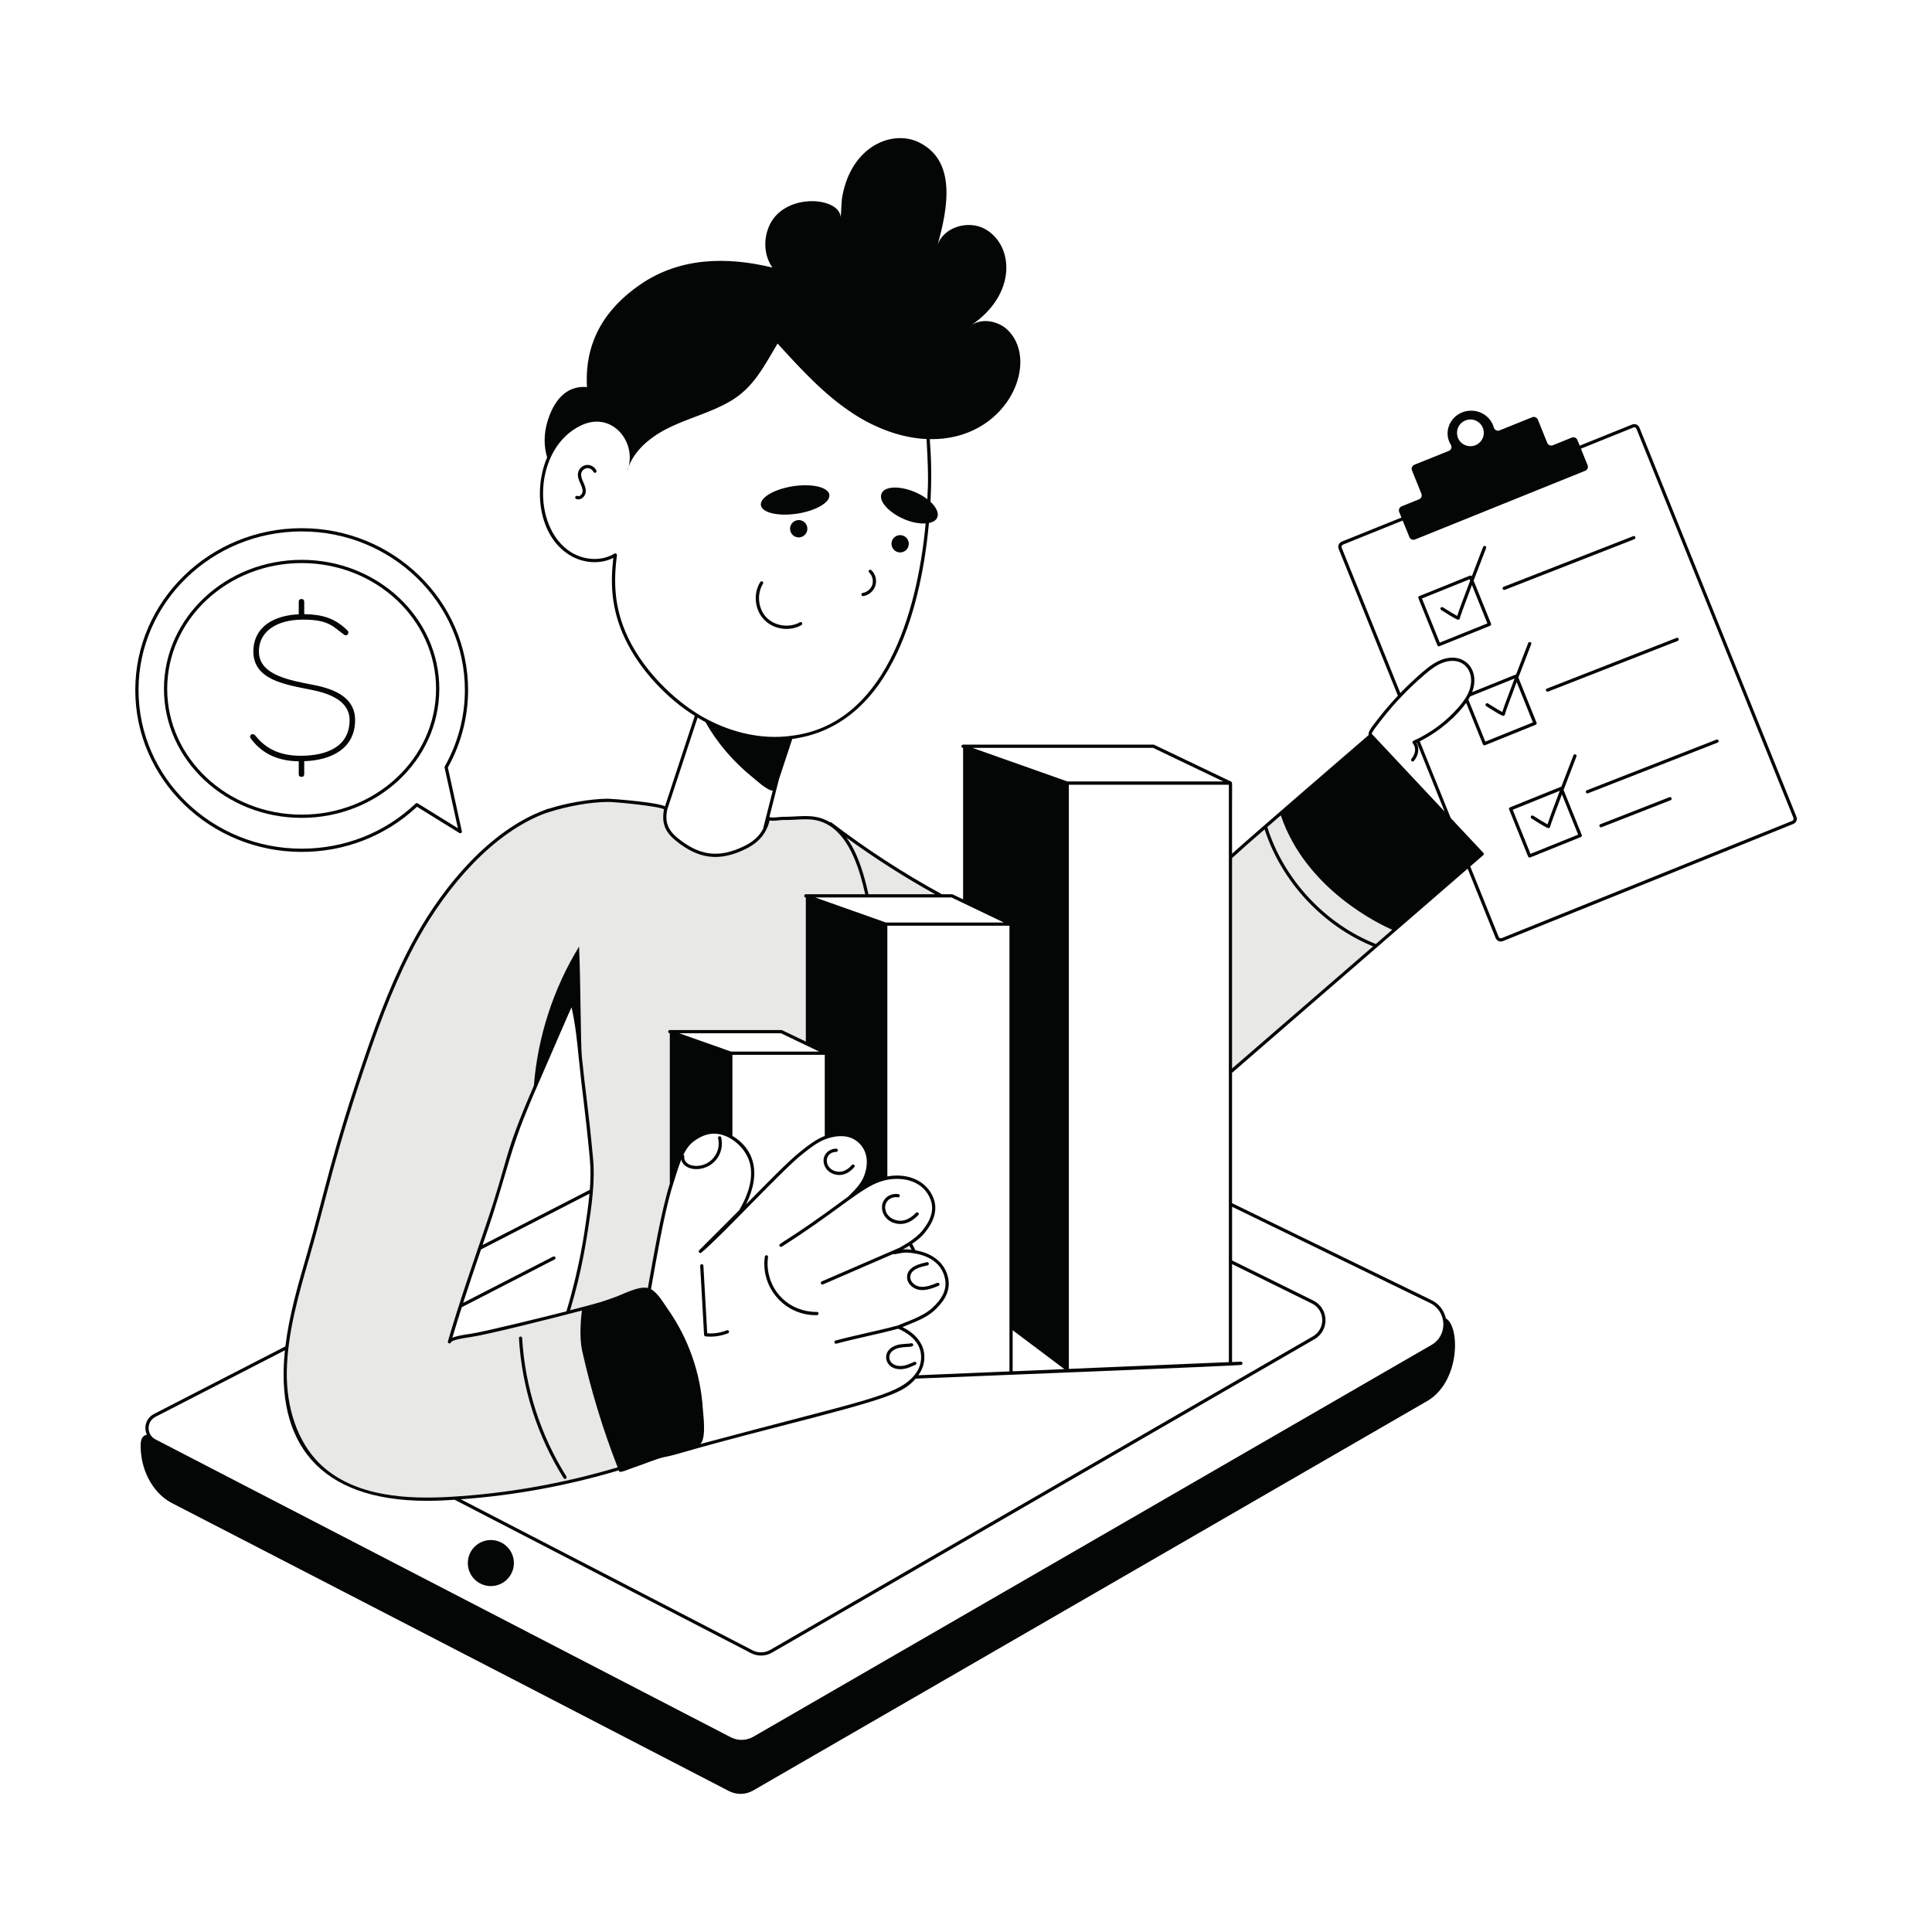 <svg xmlns="http://www.w3.org/2000/svg" width="160" height="160" viewBox="0 0 160 160" fill="none"><path d="M68.815 74.194H71.813H77.967C74.757 72.44 71.679 70.444 68.773 68.223V68.277" fill="#E8E8E6"></path><path d="M122.75 70.721C122.721 70.747 123.617 69.972 101.898 88.785V71.009C103.057 69.947 102.314 70.599 113.53 60.891L122.75 70.721Z" fill="#E8E8E6"></path><path d="M47.221 83.205C47.225 83.225 47.394 83.09 47.397 83.106C47.925 85.26 47.999 87.349 48.274 89.557C48.537 91.676 48.777 93.794 48.978 95.919C49.17 97.932 48.831 100.082 48.527 102.076C48.185 104.319 47.679 106.533 47.017 108.703C48.316 108.37 49.721 107.989 50.898 107.653C51.385 107.519 52.143 107.119 52.652 107.154C53.001 107.18 53.317 107.401 53.596 107.714C54.146 104.876 54.809 100.415 55.724 97.673C56.076 96.604 56.415 95.119 57.381 94.405C58.357 93.685 59.327 93.525 60.418 94.089C60.453 94.105 60.489 94.121 60.521 94.143V87.221L55.471 85.436H64.706L68.437 87.221V94.172C68.479 94.156 68.524 94.14 68.569 94.127C71.026 93.381 72.501 95.257 71.689 97.423C71.41 98.169 70.841 98.693 70.293 99.228C71.247 98.572 72.169 97.865 73.305 97.602C73.266 97.413 73.231 97.221 73.199 97.033C72.86 94.93 72.498 92.94 72.565 90.783C72.713 86.057 73.017 80.748 72.188 76.117L66.735 74.191H71.817C71.327 71.906 70.517 69.369 68.777 68.274C67.458 67.439 66.345 67.794 64.857 67.778C64.527 67.772 63.932 67.919 63.637 67.772C63.41 68.917 62.751 69.669 61.708 70.181C59.484 71.276 57.839 70.953 56.076 69.535C55.231 68.86 54.898 68.149 55.132 67.001C55.209 66.642 50.757 66.274 50.351 66.277C48.991 66.287 47.285 66.585 45.906 66.969C45.762 67.007 45.247 67.183 45.109 67.225" fill="#E8E8E6"></path><path d="M75.723 103.662C74.891 103.528 74.658 103.637 74.062 103.739C74.264 103.624 75.061 103.16 75.359 102.965C75.49 103.198 75.618 103.432 75.723 103.662Z" fill="#E8E8E6"></path><path d="M47.234 83.215C47.238 83.24 47.126 83.544 47.122 83.519C43.785 91.208 42.982 92.879 42.038 96.066C41.497 97.899 40.966 99.733 40.351 101.538C39.263 104.722 38.146 107.893 37.218 111.125C37.321 110.757 39.046 110.6 39.327 110.536C41.89 109.983 44.521 109.349 47.01 108.706V108.703C48.31 108.37 49.714 107.989 50.892 107.653C51.378 107.519 52.137 107.119 52.646 107.154C53.599 107.221 54.294 108.767 54.761 109.573C56.054 111.797 56.879 114.299 57.142 116.859C57.244 117.845 57.27 119.56 56.258 120.149C55.746 120.45 54.844 120.53 54.262 120.709C49.538 122.155 44.764 123.656 37.311 124.095C33.407 124.322 29.065 124.002 26.306 121.234C24.338 119.256 23.558 116.328 23.612 113.535C23.702 109.096 25.42 104.754 26.479 100.495C27.612 95.935 28.988 91.432 30.521 86.994C32.226 82.072 34.239 77.183 37.538 73.151C39.618 70.626 42.399 68.123 45.474 67.09" fill="#E8E8E6"></path><path d="M40.649 127.539C39.597 127.539 38.742 128.393 38.742 129.446C38.742 130.499 39.597 131.353 40.649 131.353C41.702 131.353 42.557 130.499 42.557 129.446C42.557 128.393 41.702 127.539 40.649 127.539Z" fill="#040606"></path><path d="M66.024 42.537C67.589 42.297 68.78 41.593 68.684 40.966C68.588 40.342 67.24 40.028 65.672 40.268C64.108 40.511 62.917 41.212 63.013 41.839C63.109 42.467 64.456 42.777 66.024 42.537Z" fill="#040606"></path><path d="M65.594 43.33C65.341 43.634 65.386 44.089 65.69 44.342C65.994 44.594 66.445 44.55 66.698 44.246C66.951 43.942 66.909 43.487 66.605 43.234C66.298 42.982 65.847 43.026 65.594 43.33Z" fill="#040606"></path><path d="M75.096 45.493C75.349 45.186 75.308 44.734 75.004 44.482C74.696 44.229 74.245 44.27 73.992 44.578C73.74 44.882 73.784 45.333 74.088 45.586C74.392 45.838 74.847 45.797 75.096 45.493Z" fill="#040606"></path><path d="M71.488 49.368C71.952 49.298 72.356 48.949 72.496 48.501C72.637 48.056 72.503 47.538 72.163 47.218C72.109 47.166 72.026 47.166 71.975 47.221C71.924 47.275 71.924 47.358 71.978 47.41C72.243 47.666 72.349 48.069 72.24 48.421C72.132 48.773 71.811 49.045 71.45 49.102C71.376 49.115 71.325 49.182 71.338 49.256C71.347 49.327 71.415 49.381 71.488 49.368Z" fill="#040606"></path><path d="M66.372 51.768C66.436 51.729 66.459 51.649 66.423 51.585C66.385 51.521 66.305 51.499 66.241 51.534C65.377 52.027 64.158 51.851 63.47 51.131C62.782 50.411 62.657 49.188 63.188 48.347C63.227 48.283 63.207 48.2 63.147 48.161C63.083 48.123 62.999 48.139 62.961 48.203C62.359 49.16 62.494 50.497 63.278 51.316C64.062 52.136 65.396 52.324 66.372 51.768Z" fill="#040606"></path><path d="M48.58 38.504C48.25 38.539 47.956 38.798 47.879 39.121C47.735 39.752 48.32 40.235 48.237 40.756C48.205 40.948 47.994 41.15 47.821 41.073C47.754 41.044 47.674 41.076 47.645 41.144C47.613 41.214 47.645 41.291 47.716 41.319C48.058 41.47 48.442 41.16 48.5 40.798C48.554 40.478 48.416 40.177 48.298 39.911C48.189 39.668 48.087 39.412 48.141 39.182C48.189 38.971 48.391 38.795 48.608 38.772C48.823 38.747 49.056 38.881 49.146 39.08C49.178 39.147 49.258 39.175 49.325 39.144C49.392 39.115 49.421 39.035 49.389 38.968C49.252 38.663 48.906 38.471 48.58 38.504Z" fill="#040606"></path><path d="M67.659 108.917C67.835 108.91 67.831 108.648 67.655 108.648C67.627 108.642 65.863 108.76 64.577 107.314C63.806 106.45 63.444 105.25 63.604 104.104C63.63 103.928 63.364 103.893 63.339 104.069C62.977 106.642 65.009 108.978 67.659 108.917Z" fill="#040606"></path><path d="M58.429 110.674C59.041 110.738 59.687 110.658 60.295 110.414C60.362 110.389 60.397 110.309 60.369 110.242C60.34 110.171 60.263 110.139 60.193 110.168C59.681 110.373 59.124 110.459 58.57 110.418L58.253 104.821C58.244 104.645 57.975 104.658 57.985 104.837L58.308 110.549C58.314 110.613 58.362 110.667 58.429 110.674Z" fill="#040606"></path><path d="M46.865 122.46C46.926 122.422 46.945 122.339 46.907 122.275C44.747 118.832 43.479 114.87 43.243 110.812C43.239 110.739 43.175 110.684 43.102 110.688C43.028 110.691 42.971 110.755 42.977 110.828C43.217 114.931 44.497 118.937 46.679 122.419C46.718 122.48 46.801 122.499 46.865 122.46Z" fill="#040606"></path><path d="M52.059 38.645C52.014 38.766 51.969 38.891 51.938 39.019C51.989 38.897 52.027 38.773 52.059 38.645Z" fill="#040606"></path><path d="M148.773 67.635L135.772 35.411C135.676 35.171 135.404 35.059 135.17 35.155L130.824 36.909C130.812 36.88 130.623 36.409 130.632 36.438C130.559 36.256 130.351 36.166 130.168 36.24L128.604 36.873C128.418 36.944 128.21 36.861 128.136 36.678L127.359 34.752C127.282 34.569 127.077 34.48 126.892 34.553L124.181 35.645C123.98 35.728 123.765 35.6 123.704 35.389C123.48 34.582 122.706 33.997 121.81 34.009C120.303 34.032 119.397 35.619 120.152 36.838C120.268 37.021 120.181 37.264 119.98 37.344L117.132 38.489C116.949 38.563 116.86 38.771 116.933 38.953L117.714 40.889C117.788 41.072 117.698 41.28 117.516 41.353L116.076 41.933C115.893 42.003 115.804 42.214 115.874 42.397L116.063 42.861L111.119 44.854C110.882 44.953 110.767 45.222 110.863 45.459L115.768 57.616C115.231 58.185 114.719 58.774 114.236 59.389C113.48 60.349 113.298 60.601 113.343 60.877C111.695 62.297 103.528 69.341 102.034 70.701C102.008 64.403 102.101 64.835 101.954 64.729L95.586 61.68C95.567 61.673 95.551 61.667 95.528 61.667H79.759C79.612 61.667 79.567 61.878 79.714 61.926L79.759 61.942V74.48L78.901 74.07C78.882 74.064 78.86 74.057 78.84 74.057H78.005C74.818 72.317 71.74 70.317 68.86 68.115C68.824 68.086 68.78 68.083 68.738 68.096C68.738 68.096 68.737 68.095 68.735 68.093C67.746 67.513 66.904 67.558 65.874 67.613C64.652 67.673 65.068 67.616 64.46 67.67C64.204 67.699 63.884 67.731 63.717 67.661L64.514 64.521L65.612 61.197C74.159 60.057 76.37 49.44 76.933 43.312C77.928 43.113 77.845 42.288 77.061 41.558C77.074 40.944 77.221 39.11 77 36.368C83.317 36.483 86.133 30.137 83.541 27.417C82.764 26.601 81.407 26.301 80.463 26.915C84.236 24.329 83.954 20.326 81.605 18.982C80.216 18.185 78.127 18.793 77.637 20.313C78.517 17.2 79.231 13.254 76.034 11.757C73.909 10.761 70.543 12.051 69.762 16.23C69.656 16.806 69.698 17.395 69.612 17.971C69.522 16.288 64.901 15.907 63.685 18.745C63.218 19.84 63.269 21.174 63.97 22.157C60.207 21.245 56.306 21.296 53.007 23.574C50.216 25.497 48.389 28.198 48.61 32.054C46.824 31.897 45.807 33.277 45.314 34.992C45.045 35.929 45.026 36.944 45.311 37.878C45.309 37.88 45.308 37.883 45.308 37.885C44.159 40.576 44.62 44.368 47.138 45.949C48.268 46.659 49.701 46.752 50.792 46.205C50.565 48.195 50.562 50.387 51.788 52.953C53.039 55.565 55.333 57.913 57.538 59.283L55.071 66.774C54.684 66.601 53.701 66.454 52.728 66.349C51.58 66.221 50.447 66.144 50.351 66.144C48.831 66.157 46.786 66.537 45.496 66.96C45.448 66.953 45.208 67.043 45.068 67.097C40.629 68.765 36.834 73.222 34.424 77.545C32.636 80.749 31.336 84.256 30.402 86.95C27.381 95.683 26.943 98.614 25.375 104.019C24.664 106.461 23.938 108.966 23.634 111.504L12.754 117.097C12.108 117.43 11.871 118.192 12.165 118.822C11.762 118.886 11.663 119.235 11.65 119.645C11.605 121.513 12.508 123.533 14.165 124.441C14.38 124.56 36.36 135.881 60.364 148.326C61 148.656 61.762 148.637 62.38 148.278C64.044 147.325 117.925 116.182 118.133 116.064C120.927 114.505 120.943 109.872 119.743 109.184C119.576 108.461 119.132 107.955 118.543 107.667L102.034 99.641V88.845L121.544 71.939L123.861 77.683C123.954 77.917 124.223 78.035 124.466 77.939L148.514 68.237C148.751 68.144 148.866 67.872 148.773 67.635ZM122.543 35.049C122.981 35.469 123 36.173 122.568 36.617C121.896 37.309 120.68 36.873 120.664 35.862C120.645 34.886 121.829 34.365 122.543 35.049ZM148.415 67.987L124.367 77.689C124.264 77.731 124.149 77.683 124.111 77.584L121.759 71.753H121.762C121.788 71.731 122.882 70.781 122.847 70.813C122.895 70.765 122.898 70.681 122.847 70.63L120.143 67.747L117.58 61.392C119.269 60.544 120.655 59.283 121.423 58.208L122.808 61.641C122.834 61.709 122.911 61.744 122.984 61.718L127.176 60.025C127.244 59.997 127.279 59.92 127.25 59.849L125.746 56.115C126.101 55.184 126.485 54.182 126.808 53.35C126.834 53.28 126.802 53.203 126.732 53.177C126.661 53.149 126.584 53.184 126.559 53.254C126.152 54.297 125.823 55.155 125.554 55.862C125.503 55.862 125.736 55.782 121.912 57.321C122.61 55.526 121.317 53.987 119.48 54.601C118.828 54.819 118.277 55.261 117.813 55.657C117.173 56.205 116.556 56.787 115.97 57.398L111.112 45.357C111.071 45.257 111.122 45.145 111.221 45.104L116.165 43.11L116.722 44.483C116.796 44.665 117.004 44.752 117.186 44.678L131.279 38.989C131.461 38.915 131.551 38.707 131.477 38.525L130.924 37.158L135.272 35.405C135.375 35.36 135.484 35.414 135.525 35.513L148.524 67.734C148.562 67.833 148.514 67.949 148.415 67.987ZM123.084 58.48C124.124 59.142 124.399 59.286 124.508 59.286C124.568 59.286 124.636 59.225 124.636 59.142C124.668 58.985 125.09 57.843 125.605 56.486L126.949 59.827L123.007 61.417L121.602 57.939C121.655 57.854 121.707 57.765 121.756 57.673L125.429 56.192C124.751 57.977 124.501 58.681 124.415 58.969C124.191 58.854 123.682 58.544 123.228 58.256C123.167 58.214 123.084 58.233 123.042 58.297C123.004 58.358 123.023 58.441 123.084 58.48ZM25.631 104.093C27.18 98.761 27.637 95.766 30.655 87.037C31.586 84.352 32.879 80.864 34.658 77.677C37.029 73.424 40.789 68.982 45.18 67.344C47.122 66.707 48.991 66.425 50.351 66.413H50.36C50.968 66.413 54.578 66.761 54.991 67.024C54.776 68.141 55.064 68.902 55.992 69.641C57.813 71.104 59.503 71.411 61.765 70.304C62.533 69.929 63.084 69.424 63.423 68.781C63.429 68.777 63.429 68.774 63.429 68.771C63.436 68.758 63.442 68.749 63.445 68.736C63.503 68.608 63.634 68.39 63.736 67.945C64.088 68.025 64.581 67.904 64.853 67.91C66.316 67.936 67.42 67.571 68.706 68.387C70.447 69.488 71.221 72.109 71.65 74.057H66.735C66.671 74.057 66.613 74.105 66.604 74.169C66.591 74.233 66.626 74.294 66.687 74.317L66.735 74.333V86.256L64.764 85.315C64.748 85.305 64.728 85.302 64.706 85.302H55.471C55.407 85.302 55.349 85.35 55.34 85.414C55.33 85.478 55.362 85.539 55.426 85.561L55.471 85.577V98.022C54.735 100.413 54.146 103.917 53.653 106.665C52.885 106.489 51.647 107.168 50.917 107.427C49.941 107.769 50.168 107.75 47.215 108.512C48.239 105.104 48.552 102.63 48.68 101.942C48.984 99.945 49.301 97.885 49.112 95.907C48.69 91.437 48.495 90.56 48.194 87.577C48.076 86.512 48.101 81.693 47.957 78.39C45.829 81.865 44.536 85.846 44.213 89.907C41.586 95.974 42.22 95.645 40.229 101.497C39.301 104.217 37.98 108.009 37.093 111.088C37.074 111.161 37.116 111.235 37.186 111.254C37.256 111.277 37.33 111.235 37.352 111.161C37.381 111.065 37.698 110.912 39.039 110.72C40.341 110.534 45.932 109.133 48.191 108.534C48.133 108.973 47.944 110.653 48.207 111.84C48.936 115.133 49.925 118.371 51.151 121.517C46.645 122.861 41.992 123.686 37.311 123.961C34.028 124.15 29.327 124.07 26.405 121.142C24.661 119.385 23.695 116.614 23.752 113.539C23.816 110.349 24.738 107.168 25.631 104.093ZM47.333 83.421C47.65 84.819 47.788 86.173 47.928 87.606C48.255 90.867 48.437 91.635 48.844 95.933C48.927 96.787 48.914 97.657 48.844 98.537C37.125 104.566 40.908 102.621 39.964 103.107C40.712 100.921 40.847 100.598 42.172 96.105C43.004 93.302 43.848 91.481 44.168 90.688C47.381 83.273 47.042 84.054 47.333 83.421ZM101.768 64.989C101.768 67.446 101.768 110.368 101.768 112.806L88.517 113.366V64.989H101.768ZM76.056 113.894C76.136 113.728 76.623 113.184 76.543 112.176C76.469 111.248 75.816 110.435 74.738 109.907C75.647 109.513 76.62 109.216 77.365 108.541C77.98 107.974 78.776 107.081 78.524 105.843C78.277 104.633 77.295 103.798 75.816 103.545C75.733 103.369 75.637 103.19 75.538 103.008C75.983 102.71 76.316 102.419 76.578 102.099C77.4 101.104 77.647 100.144 77.317 99.254C76.748 97.728 75.096 97.126 73.487 97.427V76.665H83.599V113.574C73.263 114.009 76.831 113.859 76.056 113.894ZM55.599 98.528C55.704 98.179 56.191 96.585 56.418 96.029C56.642 97.017 58.392 97.145 59.298 96.061C59.72 95.555 59.884 94.841 59.727 94.198C59.711 94.128 59.637 94.083 59.567 94.102C59.493 94.118 59.452 94.192 59.468 94.262C59.762 95.469 58.799 96.627 57.56 96.553C56.901 96.515 56.616 96.115 56.671 95.785C56.684 95.721 56.645 95.664 56.591 95.641C56.808 95.19 57.087 94.79 57.461 94.515C58.031 94.093 58.581 93.885 59.138 93.885C60.453 93.885 61.826 95.088 62.12 96.413C62.364 97.504 62.069 98.752 61.218 100.224C56.68 104.768 58.245 103.203 57.906 103.539C57.784 103.661 57.957 103.846 58.085 103.737C59.759 102.352 64.735 96.947 66.38 95.638C67.048 95.107 67.775 94.502 68.61 94.256C69.308 94.045 70.3 93.929 71.055 94.585C71.8 95.232 71.986 96.249 71.564 97.376C71.298 98.08 70.744 98.598 70.213 99.12C64.776 103.149 64.396 102.934 64.565 103.2C64.591 103.241 64.632 103.264 64.677 103.264C64.703 103.264 64.728 103.257 64.748 103.241C68.815 100.659 70.76 98.87 72.29 98.115C72.988 97.776 73.33 97.753 73.356 97.728C74.914 97.405 76.514 97.872 77.064 99.347C77.365 100.153 77.135 100.998 76.37 101.929C75.762 102.672 74.751 103.161 74.508 103.325C66.613 106.745 76.13 102.624 68.053 106.121C67.983 106.15 67.954 106.23 67.983 106.297C68.012 106.368 68.092 106.397 68.159 106.368L73.98 103.846H73.983C74.04 103.894 74.076 103.878 74.335 103.827C74.594 103.776 74.86 103.721 75.119 103.737C76.607 103.811 77.967 104.441 78.261 105.897C78.431 106.739 78.088 107.517 77.183 108.342C76.354 109.097 74.712 109.581 74.367 109.769C74.364 109.769 74.364 109.769 74.36 109.769C72.658 110.227 70.908 110.56 69.196 111.017C69.125 111.037 69.084 111.11 69.103 111.181C69.122 111.254 69.196 111.296 69.266 111.277C70.946 110.825 72.668 110.499 74.383 110.041C74.946 110.278 76.175 110.941 76.274 112.198C76.357 113.302 75.692 113.907 75.66 113.968C74.197 115.629 71.474 115.968 58.002 119.587C58.514 119.075 58.236 117.161 58.207 116.707C58.028 113.721 56.997 110.8 55.279 108.377C54.956 107.923 54.488 107.078 53.912 106.765C54.386 104.112 54.936 100.854 55.599 98.528ZM60.655 94.067V87.357H68.303V94.077C67.564 94.342 66.812 94.953 66.213 95.43C65.333 96.128 63.528 97.968 61.781 99.747C63.096 97.088 62.408 95.117 60.655 94.067ZM118.424 107.91C119.832 108.592 119.928 110.585 118.549 111.382L62.402 143.821C61.82 144.16 61.112 144.179 60.514 143.869L12.876 119.203C12.124 118.816 12.114 117.731 12.876 117.337L23.596 111.824C22.789 119.421 26.373 124.291 35.349 124.291C36.328 124.291 36.994 124.246 37.656 124.205L62.191 136.902C62.732 137.184 63.384 137.181 63.935 136.864L108.866 110.905C110.127 110.173 110.06 108.336 108.751 107.699L102.037 104.384C102.037 101.635 102.037 102.691 102.037 99.939L118.424 107.91ZM67.845 87.088H60.543L56.252 85.571H64.674L67.845 87.088ZM75.311 103.158C75.372 103.27 75.436 103.385 75.493 103.497C75.212 103.472 75.052 103.449 74.77 103.481C74.949 103.376 75.132 103.27 75.311 103.158ZM51.292 121.881C51.295 121.885 51.301 121.888 51.304 121.888C51.567 121.917 51.922 121.728 52.162 121.648C53.548 121.177 54.373 120.803 55.01 120.672C56.664 120.329 55.765 120.397 64.172 118.23C73.768 115.769 74.78 115.36 75.832 114.173C78.805 114.048 103.634 113.069 102.767 113.033C102.946 113.027 102.93 112.752 102.754 112.765L102.034 112.797V104.685L108.629 107.939C109.749 108.483 109.804 110.048 108.728 110.672L63.8 136.63C63.34 136.896 62.783 136.909 62.312 136.665L38.165 124.166C42.594 123.846 46.984 123.04 51.25 121.766C51.263 121.805 51.279 121.843 51.292 121.881ZM95.496 61.936L101.304 64.717H88.396L80.54 61.936H95.496ZM83.138 76.4H73.375C70.789 75.485 68.943 74.832 67.512 74.326H68.815H77.967H78.808L83.138 76.4ZM71.922 74.057C71.157 70.541 70.194 69.561 70.108 69.376C72.453 71.081 74.914 72.653 77.445 74.057H71.922ZM52.028 52.835C50.776 50.224 50.84 47.997 51.09 45.977C51.1 45.865 50.978 45.785 50.885 45.846C49.858 46.48 48.408 46.429 47.282 45.725C43.973 43.648 44.194 37.088 48.124 35.232C50.62 34.041 52.626 36.48 52.06 38.649C52.636 37.129 54.076 36.041 55.564 35.341C57.17 34.582 58.924 34.134 60.46 33.241C62.415 32.105 63.269 30.329 64.396 28.451C66.316 30.557 68.271 32.701 70.668 34.262C72.479 35.44 74.594 36.262 76.732 36.361C76.956 40.182 76.802 40.544 76.802 41.344C75.477 40.326 73.378 40.016 73.01 40.87C72.588 41.846 74.869 43.465 76.658 43.347C75.951 50.992 73.167 60.054 65.5 60.937C65.471 60.944 65.439 60.947 65.41 60.953C63.074 61.238 60.687 60.688 58.584 59.581C56.3 58.409 53.468 55.846 52.028 52.835ZM57.772 59.427C58.092 59.632 58.389 59.779 58.418 59.795C59.368 61.478 60.719 63.081 62.328 64.374C62.61 64.601 63.541 65.472 63.983 65.472H63.989C63.991 65.474 63.993 65.476 63.996 65.478C62.751 70.387 63.368 67.955 63.189 68.659C62.876 69.251 62.37 69.709 61.647 70.064C59.48 71.126 57.9 70.829 56.156 69.433C55.311 68.752 55.055 68.086 55.253 67.065C55.256 67.062 55.256 67.059 55.256 67.053L57.772 59.427ZM38.242 108.259L45.932 104.301C46.088 104.221 45.97 103.984 45.81 104.064L38.357 107.897C38.837 106.406 39.34 104.928 39.839 103.472C40.757 103.001 36.511 105.184 48.818 98.854C48.728 99.872 48.568 100.896 48.418 101.904C48.412 101.929 47.996 105.021 46.908 108.598C45.269 109.021 40.06 110.304 39 110.454C38.309 110.553 37.788 110.649 37.464 110.781C37.711 109.939 37.973 109.097 38.242 108.259ZM83.864 110.163L88.149 113.382L83.864 113.565V110.163ZM102.034 88.489V71.065C102.639 70.515 103.519 69.721 104.732 68.688C106.117 72.989 109.532 76.669 113.714 78.374C112.255 79.638 103.496 87.222 102.034 88.489ZM113.941 78.179C109.736 76.512 106.303 72.813 104.952 68.496C105.192 68.288 106.124 67.481 106.069 67.529L106.072 67.526C108.152 73.68 114.312 76.573 115.298 76.998C115.263 77.033 113.912 78.205 113.941 78.179ZM114.447 59.555C115.5 58.211 116.693 56.969 117.989 55.862C118.434 55.481 118.959 55.059 119.564 54.857C121.311 54.272 122.389 55.837 121.535 57.513C121.516 57.542 121.352 57.926 120.792 58.569C119.768 59.75 118.476 60.71 117.052 61.35C116.968 61.385 116.946 61.491 117 61.558C117.336 61.961 117.186 62.496 116.888 62.845C116.84 62.902 116.847 62.985 116.901 63.033C116.959 63.081 117.045 63.075 117.09 63.021C117.487 62.553 117.564 61.965 117.308 61.526C117.318 61.522 117.329 61.517 117.34 61.51L119.634 67.203C113.413 60.573 113.634 60.8 113.605 60.781C113.618 60.64 113.791 60.39 114.447 59.555Z" fill="#040606"></path><path d="M122.04 48.084C122.388 47.172 122.76 46.203 123.073 45.39C123.102 45.32 123.067 45.243 123 45.217C122.929 45.188 122.852 45.224 122.824 45.291C122.452 46.251 122.145 47.054 121.889 47.726C121.889 47.724 121.889 47.723 121.889 47.723C121.876 47.704 121.857 47.688 121.832 47.675C121.729 47.633 121.934 47.608 117.537 49.364C117.467 49.393 117.435 49.473 117.464 49.54L119.038 53.441C119.067 53.515 119.153 53.544 119.211 53.515L123.403 51.825C123.473 51.796 123.505 51.716 123.48 51.649C122.644 49.579 122.897 50.206 122.04 48.084ZM119.236 53.217L117.761 49.563L121.707 47.972L121.752 48.084C121.028 49.982 120.769 50.715 120.68 51.009C120.459 50.894 119.95 50.584 119.496 50.295C119.432 50.254 119.348 50.273 119.31 50.337C119.268 50.398 119.288 50.481 119.352 50.52C120.392 51.182 120.667 51.323 120.776 51.323C120.836 51.323 120.904 51.265 120.904 51.182C120.936 51.022 121.371 49.844 121.899 48.456L123.179 51.627L119.236 53.217Z" fill="#040606"></path><path d="M129.49 65.419C129.845 64.485 130.232 63.483 130.555 62.648C130.581 62.577 130.546 62.501 130.478 62.475C130.408 62.446 130.331 62.481 130.306 62.549C129.899 63.595 129.57 64.449 129.301 65.157C129.282 65.157 129.266 65.16 129.246 65.166L125.054 66.859C124.984 66.885 124.952 66.965 124.978 67.035L126.552 70.936C126.584 71.009 126.67 71.038 126.728 71.009L130.92 69.32C130.984 69.294 131.026 69.217 130.994 69.144L129.49 65.419ZM126.75 70.712L125.278 67.061L129.176 65.489C128.494 67.278 128.248 67.982 128.162 68.27C127.938 68.152 127.429 67.845 126.974 67.553C126.914 67.515 126.83 67.534 126.789 67.595C126.75 67.659 126.766 67.742 126.83 67.781C127.87 68.443 128.146 68.584 128.254 68.584C128.315 68.584 128.382 68.523 128.382 68.443C128.414 68.286 128.837 67.147 129.352 65.787L130.696 69.121L126.75 70.712Z" fill="#040606"></path><path d="M135.257 44.402C135.151 44.444 124.691 48.536 124.527 48.594C124.457 48.62 124.422 48.696 124.444 48.767C124.47 48.837 124.55 48.872 124.617 48.85C124.735 48.805 134.921 44.821 135.356 44.652C135.519 44.584 135.423 44.335 135.257 44.402Z" fill="#040606"></path><path d="M128.031 57.191C128.057 57.262 128.134 57.297 128.204 57.275C128.323 57.233 138.508 53.246 138.943 53.076C139.011 53.047 139.046 52.971 139.017 52.903C138.991 52.833 138.915 52.798 138.844 52.827C138.739 52.868 128.278 56.961 128.115 57.022C128.044 57.044 128.006 57.121 128.031 57.191Z" fill="#040606"></path><path d="M142.148 61.251C142.042 61.292 131.578 65.388 131.418 65.446C131.348 65.471 131.312 65.548 131.335 65.619C131.36 65.689 131.437 65.724 131.508 65.699C131.626 65.657 141.812 61.67 142.247 61.5C142.314 61.475 142.349 61.398 142.32 61.327C142.295 61.26 142.218 61.225 142.148 61.251Z" fill="#040606"></path><path d="M138.258 66.02C134.636 67.438 132.607 68.228 132.543 68.254C132.473 68.276 132.437 68.353 132.46 68.424C132.485 68.494 132.565 68.529 132.633 68.507C132.684 68.488 134.61 67.736 138.354 66.27C138.425 66.245 138.457 66.165 138.431 66.097C138.405 66.027 138.325 65.995 138.258 66.02Z" fill="#040606"></path><path d="M24.985 70.552C28.57 70.552 31.955 69.224 34.534 66.811C36.656 68.133 36.579 68.075 38.048 68.987C38.15 69.045 38.272 68.961 38.249 68.843C36.617 61.4 37.235 64.222 37.091 63.56C38.185 61.605 38.765 59.39 38.765 57.15C38.765 49.758 32.582 43.742 24.985 43.742C17.386 43.742 11.203 49.758 11.203 57.15C11.203 64.539 17.386 70.552 24.985 70.552ZM24.985 44.011C32.435 44.011 38.499 49.905 38.499 57.15C38.499 59.358 37.92 61.547 36.832 63.47C36.816 63.502 36.809 63.537 36.819 63.569C37.245 65.528 37.536 66.856 37.92 68.59C37.619 68.405 35.136 66.872 34.589 66.529C34.534 66.497 34.467 66.504 34.422 66.545C31.888 68.958 28.538 70.283 24.985 70.283C17.533 70.283 11.472 64.392 11.472 57.15C11.472 49.905 17.533 44.011 24.985 44.011Z" fill="#040606"></path><path d="M24.983 67.733C31.268 67.733 36.381 62.939 36.381 57.048C36.381 51.157 31.268 46.363 24.983 46.363C18.695 46.363 13.578 51.157 13.578 57.048C13.578 62.939 18.695 67.733 24.983 67.733ZM24.983 46.632C31.12 46.632 36.112 51.304 36.112 57.048C36.112 62.792 31.12 67.464 24.983 67.464C18.842 67.464 13.847 62.792 13.847 57.048C13.847 51.304 18.842 46.632 24.983 46.632Z" fill="#040606"></path><path d="M20.823 61.232C21.793 62.502 23.14 63.027 24.74 63.049V64.115C24.74 64.262 24.817 64.336 24.974 64.336C25.121 64.336 25.195 64.262 25.195 64.115V63.04C27.521 62.957 29.409 61.945 29.409 59.629C29.409 57.798 27.774 57.072 25.982 56.726C24.071 56.349 21.441 55.936 21.441 53.958C21.441 52.694 22.279 51.865 23.547 51.507C23.998 51.382 24.519 51.315 25.105 51.315C27.233 51.315 27.559 51.888 28.519 52.576C28.603 52.633 28.711 52.627 28.785 52.553C28.859 52.48 28.891 52.326 28.775 52.211C27.729 51.177 26.654 50.883 25.195 50.861V49.843C25.195 49.689 25.121 49.609 24.974 49.609C24.818 49.609 24.74 49.687 24.74 49.843V50.87C22.683 50.966 20.983 51.907 20.983 53.965C20.983 56.294 23.591 56.691 25.748 57.12C27.3 57.424 28.951 58.051 28.951 59.629C28.951 61.824 27.086 62.589 24.9 62.589C23.396 62.589 22.129 62.147 21.175 60.95C20.852 60.585 20.619 60.963 20.747 61.129C20.766 61.152 20.791 61.187 20.823 61.232Z" fill="#040606"></path><path d="M69.32 97.298C69.884 97.375 70.373 97.09 70.748 96.661C70.796 96.603 70.792 96.52 70.735 96.469C70.68 96.421 70.594 96.427 70.546 96.482C70.293 96.773 69.88 97.106 69.359 97.032C68.21 96.872 68.181 95.41 69.256 95.394C69.33 95.391 69.388 95.33 69.388 95.256C69.388 95.183 69.32 95.125 69.25 95.125C68.652 95.135 68.156 95.592 68.207 96.2C68.252 96.77 68.7 97.211 69.32 97.298Z" fill="#040606"></path><path d="M74.57 101.364C75.082 101.364 75.578 101.118 76.052 100.625C76.103 100.574 76.1 100.488 76.049 100.436C75.994 100.385 75.908 100.388 75.857 100.44C75.373 100.942 74.874 101.16 74.362 101.08C73.847 101 73.319 100.635 73.306 99.998C73.297 99.431 73.825 99.07 74.362 99.156C74.538 99.185 74.58 98.919 74.404 98.891C74.045 98.833 73.671 98.936 73.409 99.166C72.602 99.867 73.172 101.364 74.57 101.364Z" fill="#040606"></path><path d="M76.262 106.837C76.774 106.865 77.254 106.68 77.721 106.491C77.788 106.462 77.82 106.385 77.794 106.315C77.766 106.248 77.686 106.216 77.618 106.241C77.19 106.414 76.745 106.593 76.275 106.568C75.833 106.542 75.427 106.209 75.391 105.841C75.311 105.041 76.489 104.881 76.825 104.789C76.995 104.737 76.924 104.481 76.751 104.529C76.434 104.619 75.02 104.821 75.123 105.87C75.174 106.369 75.683 106.805 76.262 106.837Z" fill="#040606"></path><path d="M74.863 113.369C75.183 113.315 75.481 113.177 75.813 113.03C75.881 113.001 75.913 112.924 75.884 112.857C75.858 112.787 75.778 112.755 75.711 112.783C75.41 112.915 75.106 113.055 74.821 113.103C73.657 113.289 73.314 112.239 74.009 111.807C74.684 111.382 75.689 111.705 75.628 111.353C75.615 111.279 75.545 111.231 75.474 111.244C74.937 111.334 74.412 111.238 73.865 111.58C72.93 112.166 73.404 113.603 74.863 113.369Z" fill="#040606"></path></svg>